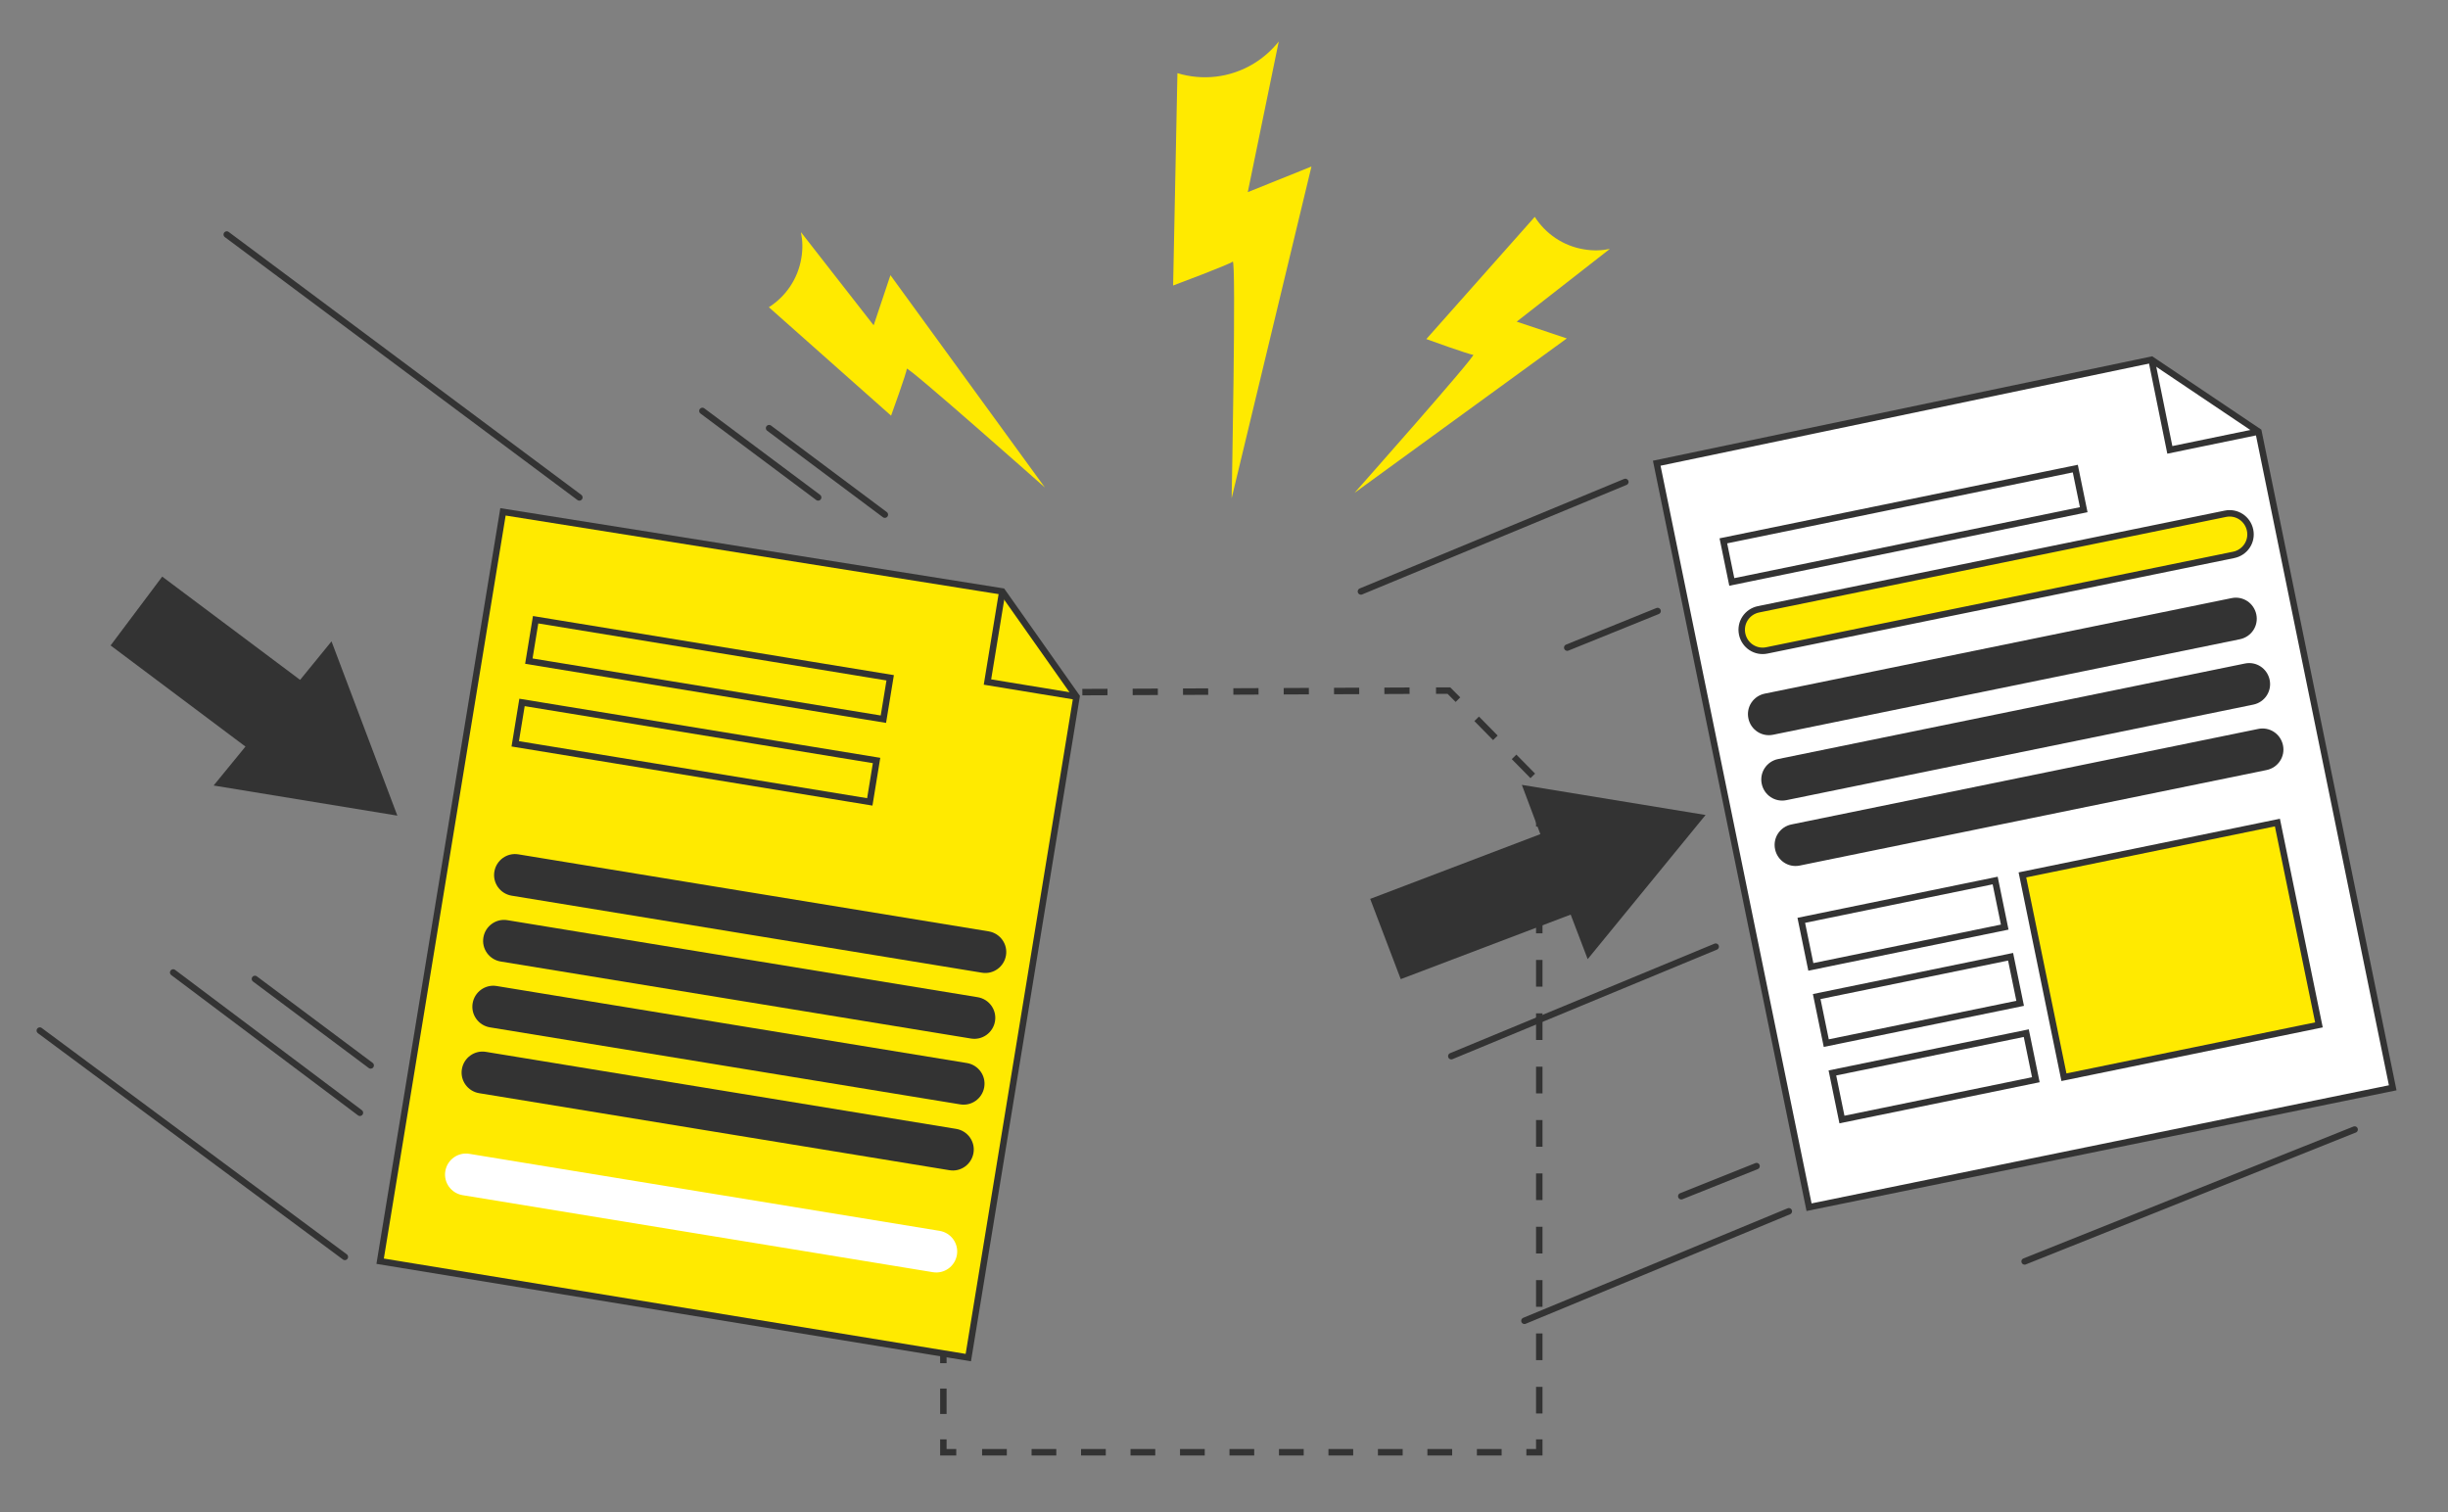 <?xml version="1.0" encoding="UTF-8"?>
<svg xmlns="http://www.w3.org/2000/svg" version="1.1" viewBox="0 0 1137.9 702.9">
  <rect x="0" y="0" width="1137.9" height="702.9" fill="#808080" stroke="none"/>
  <defs>
    <style>
      .cls-1 {
        stroke-dasharray: 0 0 11.7 11.7;
      }

      .cls-1, .cls-2, .cls-3, .cls-4, .cls-5, .cls-6, .cls-7, .cls-8, .cls-9, .cls-10, .cls-11 {
        stroke: #333;
      }

      .cls-1, .cls-3, .cls-4, .cls-5, .cls-8, .cls-9, .cls-10, .cls-11 {
        stroke-miterlimit: 10;
        stroke-width: 3px;
      }

      .cls-1, .cls-4, .cls-5, .cls-9, .cls-10, .cls-11 {
        fill: none;
      }

      .cls-2, .cls-3, .cls-12 {
        fill: #fff;
      }

      .cls-2, .cls-6 {
        stroke-miterlimit: 10;
        stroke-width: 3px;
      }

      .cls-4 {
        stroke-dasharray: 0 0 12.4 12.4;
      }

      .cls-6, .cls-7, .cls-8, .cls-13 {
        fill: #ffea00;
      }

      .cls-7 {
        stroke-miterlimit: 10;
        stroke-width: 3px;
      }

      .cls-9 {
        stroke-linecap: round;
      }

      .cls-10 {
        stroke-dasharray: 0 0 11.5 11.5;
      }

      .cls-11 {
        stroke-dasharray: 0 0 11.8 11.8;
      }

      .cls-14 {
        fill: #333;
      }
    </style>
  </defs>
  <!-- Generator: Adobe Illustrator 28.6.0, SVG Export Plug-In . SVG Version: 1.2.0 Build 709)  -->
  <g>
    <g id="Layer_1">
      <g>
        <polyline class="cls-5" points="715.5 669 715.5 675 709.5 675"/>
        <line class="cls-10" x1="698" y1="675" x2="450.3" y2="675"/>
        <polyline class="cls-5" points="444.5 675 438.5 675 438.5 669"/>
        <line class="cls-11" x1="438.5" y1="657.2" x2="438.5" y2="333.8"/>
        <polyline class="cls-5" points="438.5 328 438.5 322 444.5 321.9"/>
        <line class="cls-1" x1="456.3" y1="321.9" x2="661.7" y2="321"/>
        <polyline class="cls-5" points="667.5 321 673.5 321 677.7 325.2"/>
        <polyline class="cls-4" points="686.4 334.1 715.5 363.7 715.5 662.8"/>
      </g>
      <path class="cls-13" d="M372.3,107.9c.8,3.9.9,7.9.2,12-1.6,9.8-7.3,17.9-15.1,22.9l56.8,50.4s7.3-20.1,7.3-21.8c0-1.7,64.2,55.2,64.2,55.2l-71.8-98.7-7.8,23.3-33.8-43.3h0Z"/>
      <path class="cls-13" d="M748.3,115.7c-3.9.8-7.9.9-12,.2-9.8-1.6-17.9-7.3-22.9-15.1l-50.4,56.8s20.1,7.3,21.8,7.3c1.7,0-55.2,64.2-55.2,64.2l98.7-71.8-23.3-7.8,43.3-33.8h0Z"/>
      <path class="cls-13" d="M594.4,19.3c-3.2,4-7.1,7.5-11.7,10.3-11.1,6.7-23.9,7.9-35.4,4.4l-2,98.7s26-9.7,27.7-11.1-.5,110-.5,110l37.1-154.2-29.6,11.9,14.4-70h0Z"/>
      <g>
        <polygon class="cls-8" points="450.1 631 176.7 586.2 233.8 237.9 465.9 274.9 500.4 323.8 450.1 631"/>
        <polyline class="cls-5" points="500.4 323.8 459 317 465.9 274.9"/>
        <rect class="cls-7" x="320" y="227.6" width="19.5" height="167" transform="translate(-30.5 586.3) rotate(-80.7)"/>
        <rect class="cls-7" x="313.7" y="266.1" width="19.5" height="167" transform="translate(-73.8 612.3) rotate(-80.7)"/>
        <path class="cls-14" d="M241,397.1l218.6,35.8c5.3.9,8.9,5.9,8,11.2h0c-.9,5.3-5.9,8.9-11.2,8l-218.6-35.8c-5.3-.9-8.9-5.9-8-11.2h0c.9-5.3,5.9-8.9,11.2-8Z"/>
        <path class="cls-14" d="M235.9,427.7l218.6,35.8c5.3.9,8.9,5.9,8,11.2h0c-.9,5.3-5.9,8.9-11.2,8l-218.6-35.8c-5.3-.9-8.9-5.9-8-11.2h0c.9-5.3,5.9-8.9,11.2-8Z"/>
        <path class="cls-14" d="M230.9,458.3l218.6,35.8c5.3.9,8.9,5.9,8,11.2h0c-.9,5.3-5.9,8.9-11.2,8l-218.6-35.8c-5.3-.9-8.9-5.9-8-11.2h0c.9-5.3,5.9-8.9,11.2-8Z"/>
        <path class="cls-14" d="M225.9,488.9l218.6,35.8c5.3.9,8.9,5.9,8,11.2h0c-.9,5.3-5.9,8.9-11.2,8l-218.6-35.8c-5.3-.9-8.9-5.9-8-11.2h0c.9-5.3,5.9-8.9,11.2-8Z"/>
        <path class="cls-12" d="M218.2,536.3l218.6,35.8c5.3.9,8.9,5.9,8,11.2h0c-.9,5.3-5.9,8.9-11.2,8l-218.6-35.8c-5.3-.9-8.9-5.9-8-11.2h0c.9-5.3,5.9-8.9,11.2-8Z"/>
      </g>
      <g>
        <polygon class="cls-3" points="1112.2 505.6 840.9 561.1 770.1 215.3 1000.1 167.2 1049.8 200.6 1112.2 505.6"/>
        <polyline class="cls-5" points="1049.8 200.6 1008.6 209.1 1000.1 167.2"/>
        <path class="cls-6" d="M817.4,283.2l217-44.4c5.3-1.1,10.4,2.3,11.5,7.6h0c1.1,5.3-2.3,10.4-7.6,11.5l-217,44.4c-5.3,1.1-10.4-2.3-11.5-7.6h0c-1.1-5.3,2.3-10.4,7.6-11.5Z"/>
        <rect class="cls-6" x="948.4" y="394.1" width="121" height="96" transform="translate(-68.2 211.3) rotate(-11.6)"/>
        <rect class="cls-2" x="838.4" y="418.8" width="92" height="22.1" transform="translate(-68.2 186.1) rotate(-11.6)"/>
        <rect class="cls-2" x="845.6" y="454.2" width="92" height="22.1" transform="translate(-75.2 188.3) rotate(-11.6)"/>
        <rect class="cls-2" x="852.9" y="489.7" width="92" height="22.1" transform="translate(-82.2 190.5) rotate(-11.6)"/>
        <path class="cls-14" d="M820.3,322.4l217-44.4c5.3-1.1,10.4,2.3,11.5,7.6h0c1.1,5.3-2.3,10.4-7.6,11.5l-217,44.4c-5.3,1.1-10.4-2.3-11.5-7.6h0c-1.1-5.3,2.3-10.4,7.6-11.5Z"/>
        <path class="cls-14" d="M826.5,352.8l217-44.4c5.3-1.1,10.4,2.3,11.5,7.6h0c1.1,5.3-2.3,10.4-7.6,11.5l-217,44.4c-5.3,1.1-10.4-2.3-11.5-7.6h0c-1.1-5.3,2.3-10.4,7.6-11.5Z"/>
        <path class="cls-14" d="M832.7,383.2l217-44.4c5.3-1.1,10.4,2.3,11.5,7.6h0c1.1,5.3-2.3,10.4-7.6,11.5l-217,44.4c-5.3,1.1-10.4-2.3-11.5-7.6h0c-1.1-5.3,2.3-10.4,7.6-11.5Z"/>
        <rect class="cls-2" x="801.3" y="234.9" width="167" height="19.5" transform="translate(-31.1 182.4) rotate(-11.6)"/>
      </g>
      <line class="cls-9" x1="326.5" y1="191" x2="380.3" y2="231.2"/>
      <line class="cls-9" x1="357.5" y1="199" x2="411.3" y2="239.2"/>
      <line class="cls-9" x1="118.5" y1="455" x2="172.3" y2="495.2"/>
      <line class="cls-9" x1="105.4" y1="109" x2="269.3" y2="231.2"/>
      <line class="cls-9" x1="80.5" y1="452" x2="167.3" y2="517.2"/>
      <line class="cls-9" x1="18.5" y1="479" x2="160.3" y2="584.2"/>
      <line class="cls-9" x1="755.5" y1="224" x2="632.6" y2="274.9"/>
      <line class="cls-9" x1="831.5" y1="563" x2="708.6" y2="613.9"/>
      <line class="cls-9" x1="816.5" y1="542" x2="781.5" y2="556"/>
      <line class="cls-9" x1="1094.5" y1="525" x2="941.1" y2="586.3"/>
      <line class="cls-9" x1="797.5" y1="440" x2="674.6" y2="490.9"/>
      <line class="cls-9" x1="770.5" y1="284" x2="728.5" y2="301"/>
      <polygon class="cls-14" points="184.7 379.1 154.1 298.1 139.5 316 75.4 268 51.4 300 114.1 347 99.3 365.1 184.7 379.1"/>
      <polygon class="cls-14" points="792.8 378.8 707.4 364.8 716 387.7 636.9 417.8 651.1 455.1 730.1 425.1 738 445.8 792.8 378.8"/>
    </g>
  </g>
</svg>